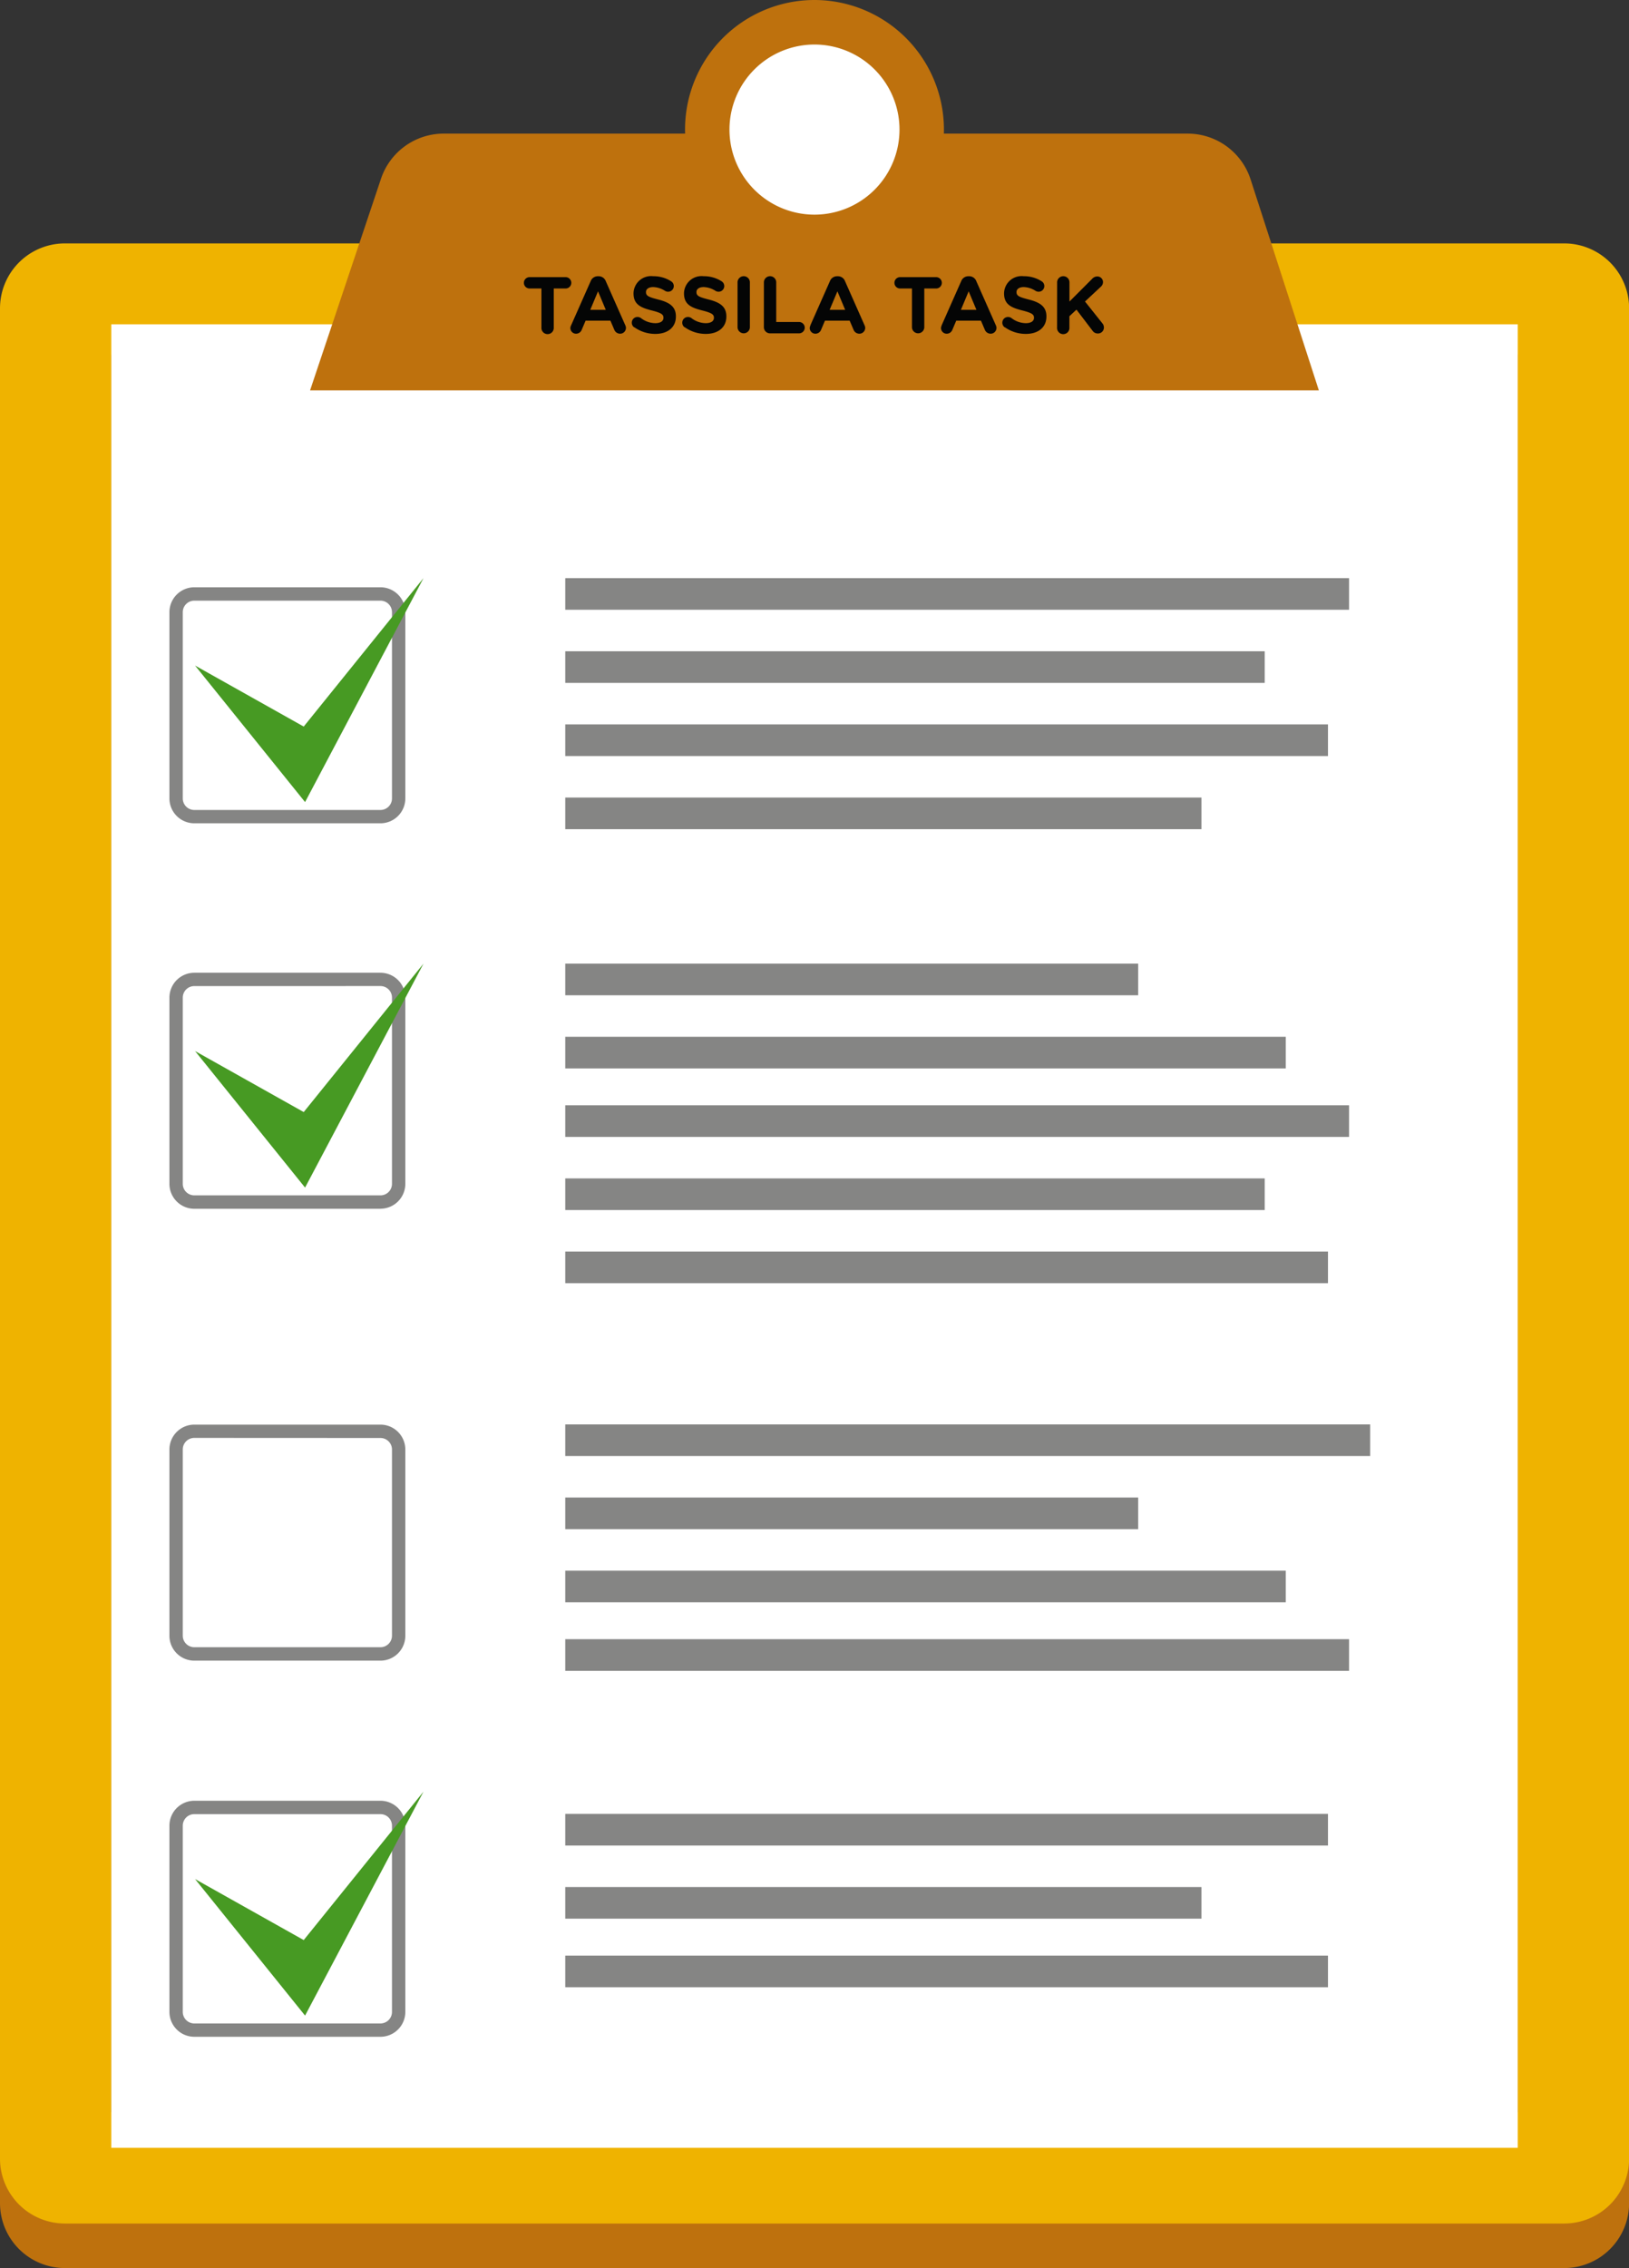 <svg id="ico_verification" xmlns="http://www.w3.org/2000/svg" xmlns:xlink="http://www.w3.org/1999/xlink" width="57.487" height="80" viewBox="0 0 57.487 80">
  <rect x="0" y="0" width="57.487" height="80" fill="#333333" stroke="none"/>
  <defs>
    <clipPath id="clip-path">
      <rect id="Rectangle_122" data-name="Rectangle 122" width="57.487" height="80" fill="none"/>
    </clipPath>
  </defs>
  <g id="Groupe_992" data-name="Groupe 992" clip-path="url(#clip-path)">
    <path id="Tracé_277" data-name="Tracé 277" d="M53.56,130.582H3.927V68.593H53.56ZM55.2,64.666H2.291A2.291,2.291,0,0,0,0,66.957v65.262a2.291,2.291,0,0,0,2.291,2.291H55.2a2.291,2.291,0,0,0,2.291-2.291V66.957A2.291,2.291,0,0,0,55.2,64.666" transform="translate(0 -54.509)" fill="#be710d"/>
    <path id="Tracé_278" data-name="Tracé 278" d="M53.56,120.582H3.927V58.593H53.56ZM55.2,54.666H2.291A2.291,2.291,0,0,0,0,56.957v65.262a2.291,2.291,0,0,0,2.291,2.291H55.2a2.291,2.291,0,0,0,2.291-2.291V56.957A2.291,2.291,0,0,0,55.2,54.666" transform="translate(0 -46.08)" fill="#efb300"/>
    <rect id="Rectangle_105" data-name="Rectangle 105" width="49.634" height="64.319" transform="translate(3.927 11.44)" fill="#fff"/>
    <path id="Tracé_279" data-name="Tracé 279" d="M69.667,39.057h35.6l-2.409-7.442A2.334,2.334,0,0,0,100.639,30H74.383a2.334,2.334,0,0,0-2.213,1.592Z" transform="translate(-58.725 -25.287)" fill="#be710d"/>
    <path id="Tracé_280" data-name="Tracé 280" d="M162.7,12.566a3.783,3.783,0,1,1,3.783-3.783,3.787,3.787,0,0,1-3.783,3.783" transform="translate(-133.955 -4.215)" fill="#fff"/>
    <path id="Tracé_281" data-name="Tracé 281" d="M158.485,1.571a3,3,0,1,1-3,3,3,3,0,0,1,3-3m0-1.571a4.568,4.568,0,1,0,4.568,4.568A4.573,4.573,0,0,0,158.485,0" transform="translate(-129.742)" fill="#be710d"/>
    <path id="Tracé_282" data-name="Tracé 282" d="M118.324,62.631h-.419a.2.2,0,0,1,0-.4h1.273a.2.2,0,1,1,0,.4h-.419v1.377a.218.218,0,1,1-.435,0Z" transform="translate(-99.217 -52.455)" fill="#040505"/>
    <path id="Tracé_283" data-name="Tracé 283" d="M128.189,63.763l.69-1.558a.269.269,0,0,1,.255-.172h.025a.265.265,0,0,1,.252.172l.69,1.558a.21.21,0,0,1,.023.088.206.206,0,0,1-.207.209.222.222,0,0,1-.209-.15l-.133-.311H128.7l-.138.325a.214.214,0,0,1-.2.136.2.2,0,0,1-.2-.2.231.231,0,0,1,.025-.093m1.225-.549-.274-.653-.274.653Z" transform="translate(-108.034 -52.289)" fill="#040505"/>
    <path id="Tracé_284" data-name="Tracé 284" d="M142.033,63.849a.2.2,0,0,1-.082-.164.2.2,0,0,1,.2-.2.208.208,0,0,1,.125.04.835.835,0,0,0,.506.178c.178,0,.286-.071.286-.187v-.006c0-.11-.068-.167-.4-.252-.4-.1-.656-.212-.656-.605v-.006a.619.619,0,0,1,.693-.6,1.149,1.149,0,0,1,.628.175.2.2,0,0,1,.1.172.2.2,0,0,1-.2.2.209.209,0,0,1-.11-.031.824.824,0,0,0-.416-.133c-.167,0-.255.076-.255.172v.006c0,.13.085.172.427.26.4.1.628.249.628.594v.006c0,.393-.3.614-.727.614a1.278,1.278,0,0,1-.744-.238" transform="translate(-119.655 -52.304)" fill="#040505"/>
    <path id="Tracé_285" data-name="Tracé 285" d="M153.373,63.849a.2.2,0,0,1-.082-.164.2.2,0,0,1,.2-.2.208.208,0,0,1,.125.04.835.835,0,0,0,.506.178c.178,0,.286-.071.286-.187v-.006c0-.11-.068-.167-.4-.252-.4-.1-.656-.212-.656-.605v-.006a.619.619,0,0,1,.693-.6,1.149,1.149,0,0,1,.628.175.2.2,0,0,1,.1.172.2.2,0,0,1-.2.2.209.209,0,0,1-.11-.031.824.824,0,0,0-.416-.133c-.167,0-.255.076-.255.172v.006c0,.13.085.172.427.26.4.1.628.249.628.594v.006c0,.393-.3.614-.727.614a1.278,1.278,0,0,1-.744-.238" transform="translate(-129.214 -52.304)" fill="#040505"/>
    <path id="Tracé_286" data-name="Tracé 286" d="M165.712,62.339a.218.218,0,1,1,.435,0v1.578a.218.218,0,0,1-.435,0Z" transform="translate(-139.684 -52.364)" fill="#040505"/>
    <path id="Tracé_287" data-name="Tracé 287" d="M171.634,62.339a.218.218,0,1,1,.435,0v1.383h.806a.2.2,0,1,1,0,.4h-1.024a.216.216,0,0,1-.218-.218Z" transform="translate(-144.676 -52.364)" fill="#040505"/>
    <path id="Tracé_288" data-name="Tracé 288" d="M181.937,63.763l.69-1.558a.269.269,0,0,1,.255-.172h.025a.266.266,0,0,1,.252.172l.69,1.558a.212.212,0,0,1,.023.088.206.206,0,0,1-.207.209.222.222,0,0,1-.209-.15l-.133-.311h-.871l-.138.325a.214.214,0,0,1-.2.136.2.2,0,0,1-.2-.2.226.226,0,0,1,.026-.093m1.225-.549-.274-.653-.275.653Z" transform="translate(-153.339 -52.289)" fill="#040505"/>
    <path id="Tracé_289" data-name="Tracé 289" d="M201.575,62.631h-.419a.2.2,0,0,1,0-.4h1.273a.2.2,0,1,1,0,.4h-.419v1.377a.218.218,0,0,1-.435,0Z" transform="translate(-169.392 -52.455)" fill="#040505"/>
    <path id="Tracé_290" data-name="Tracé 290" d="M211.439,63.763l.69-1.558a.269.269,0,0,1,.255-.172h.025a.265.265,0,0,1,.252.172l.69,1.558a.21.21,0,0,1,.023.088.206.206,0,0,1-.207.209.222.222,0,0,1-.209-.15l-.133-.311h-.871l-.138.325a.214.214,0,0,1-.2.136.2.2,0,0,1-.2-.2.231.231,0,0,1,.025-.093m1.225-.549-.274-.653-.274.653Z" transform="translate(-178.208 -52.289)" fill="#040505"/>
    <path id="Tracé_291" data-name="Tracé 291" d="M225.284,63.849a.2.2,0,0,1-.082-.164.2.2,0,0,1,.2-.2.208.208,0,0,1,.125.04.835.835,0,0,0,.506.178c.178,0,.286-.071.286-.187v-.006c0-.11-.068-.167-.4-.252-.4-.1-.656-.212-.656-.605v-.006a.619.619,0,0,1,.693-.6,1.149,1.149,0,0,1,.628.175.2.2,0,0,1,.1.172.2.2,0,0,1-.2.2.209.209,0,0,1-.11-.031.824.824,0,0,0-.416-.133c-.167,0-.255.076-.255.172v.006c0,.13.085.172.427.26.4.1.628.249.628.594v.006c0,.393-.3.614-.727.614a1.278,1.278,0,0,1-.744-.238" transform="translate(-189.83 -52.304)" fill="#040505"/>
    <path id="Tracé_292" data-name="Tracé 292" d="M237.5,62.339a.218.218,0,1,1,.435,0V63l.8-.8a.246.246,0,0,1,.184-.085.2.2,0,0,1,.2.2.218.218,0,0,1-.079.164l-.557.52.608.763a.232.232,0,0,1,.06.153.21.21,0,0,1-.22.212.221.221,0,0,1-.184-.1l-.565-.741-.249.232v.4a.218.218,0,1,1-.435,0Z" transform="translate(-200.194 -52.364)" fill="#040505"/>
    <rect id="Rectangle_106" data-name="Rectangle 106" width="27.66" height="1.116" transform="translate(19.948 20.392)" fill="#858584"/>
    <rect id="Rectangle_107" data-name="Rectangle 107" width="24.683" height="1.116" transform="translate(19.948 22.972)" fill="#858584"/>
    <rect id="Rectangle_108" data-name="Rectangle 108" width="26.916" height="1.116" transform="translate(19.948 25.552)" fill="#858584"/>
    <rect id="Rectangle_109" data-name="Rectangle 109" width="22.45" height="1.116" transform="translate(19.948 28.132)" fill="#858584"/>
    <rect id="Rectangle_110" data-name="Rectangle 110" width="20.218" height="1.116" transform="translate(19.948 33.99)" fill="#858584"/>
    <rect id="Rectangle_111" data-name="Rectangle 111" width="25.427" height="1.116" transform="translate(19.948 36.57)" fill="#858584"/>
    <rect id="Rectangle_112" data-name="Rectangle 112" width="27.66" height="1.116" transform="translate(19.948 38.986)" fill="#858584"/>
    <rect id="Rectangle_113" data-name="Rectangle 113" width="24.683" height="1.116" transform="translate(19.948 41.566)" fill="#858584"/>
    <rect id="Rectangle_114" data-name="Rectangle 114" width="26.916" height="1.116" transform="translate(19.948 44.146)" fill="#858584"/>
    <rect id="Rectangle_115" data-name="Rectangle 115" width="28.404" height="1.116" transform="translate(19.948 50.243)" fill="#858584"/>
    <rect id="Rectangle_116" data-name="Rectangle 116" width="20.218" height="1.116" transform="translate(19.948 52.822)" fill="#858584"/>
    <rect id="Rectangle_117" data-name="Rectangle 117" width="25.427" height="1.116" transform="translate(19.948 55.402)" fill="#858584"/>
    <rect id="Rectangle_118" data-name="Rectangle 118" width="27.66" height="1.116" transform="translate(19.948 57.819)" fill="#858584"/>
    <rect id="Rectangle_119" data-name="Rectangle 119" width="26.916" height="1.116" transform="translate(19.948 63.981)" fill="#858584"/>
    <rect id="Rectangle_120" data-name="Rectangle 120" width="22.45" height="1.116" transform="translate(19.948 66.561)" fill="#858584"/>
    <rect id="Rectangle_121" data-name="Rectangle 121" width="26.916" height="1.116" transform="translate(19.948 68.98)" fill="#858584"/>
    <path id="Tracé_293" data-name="Tracé 293" d="M45.511,140.209H38.942a.879.879,0,0,1-.878-.878v-6.569a.879.879,0,0,1,.878-.878h6.569a.879.879,0,0,1,.878.878v6.569a.879.879,0,0,1-.878.878m-6.569-7.853a.407.407,0,0,0-.407.407v6.569a.407.407,0,0,0,.407.407h6.569a.407.407,0,0,0,.407-.407v-6.569a.407.407,0,0,0-.407-.407Z" transform="translate(-32.085 -111.169)" fill="#858584"/>
    <path id="Tracé_294" data-name="Tracé 294" d="M43.8,132.914l3.834,2.152,4.227-5.236-4.179,7.9Z" transform="translate(-36.916 -109.438)" fill="#479a23"/>
    <path id="Tracé_295" data-name="Tracé 295" d="M45.511,226.78H38.942a.879.879,0,0,1-.878-.878v-6.569a.879.879,0,0,1,.878-.878h6.569a.879.879,0,0,1,.878.878V225.9a.879.879,0,0,1-.878.878m-6.569-7.853a.407.407,0,0,0-.407.407V225.9a.407.407,0,0,0,.407.407h6.569a.407.407,0,0,0,.407-.407v-6.569a.407.407,0,0,0-.407-.407Z" transform="translate(-32.085 -184.143)" fill="#858584"/>
    <path id="Tracé_296" data-name="Tracé 296" d="M43.8,219.486l3.834,2.152,4.227-5.236-4.179,7.9Z" transform="translate(-36.916 -182.412)" fill="#479a23"/>
    <path id="Tracé_297" data-name="Tracé 297" d="M45.511,328.257H38.942a.879.879,0,0,1-.878-.878V320.81a.879.879,0,0,1,.878-.878h6.569a.879.879,0,0,1,.878.878v6.569a.879.879,0,0,1-.878.878M38.942,320.4a.407.407,0,0,0-.407.407v6.569a.407.407,0,0,0,.407.407h6.569a.407.407,0,0,0,.407-.407V320.81a.407.407,0,0,0-.407-.407Z" transform="translate(-32.085 -269.681)" fill="#858584"/>
    <path id="Tracé_298" data-name="Tracé 298" d="M45.511,412.725H38.942a.879.879,0,0,1-.878-.878v-6.569a.879.879,0,0,1,.878-.878h6.569a.879.879,0,0,1,.878.878v6.569a.879.879,0,0,1-.878.878m-6.569-7.853a.407.407,0,0,0-.407.407v6.569a.407.407,0,0,0,.407.407h6.569a.407.407,0,0,0,.407-.407v-6.569a.407.407,0,0,0-.407-.407Z" transform="translate(-32.085 -340.882)" fill="#858584"/>
    <path id="Tracé_299" data-name="Tracé 299" d="M43.8,405.431l3.834,2.152,4.227-5.236-4.179,7.9Z" transform="translate(-36.916 -339.151)" fill="#479a23"/>
  </g>
</svg>
